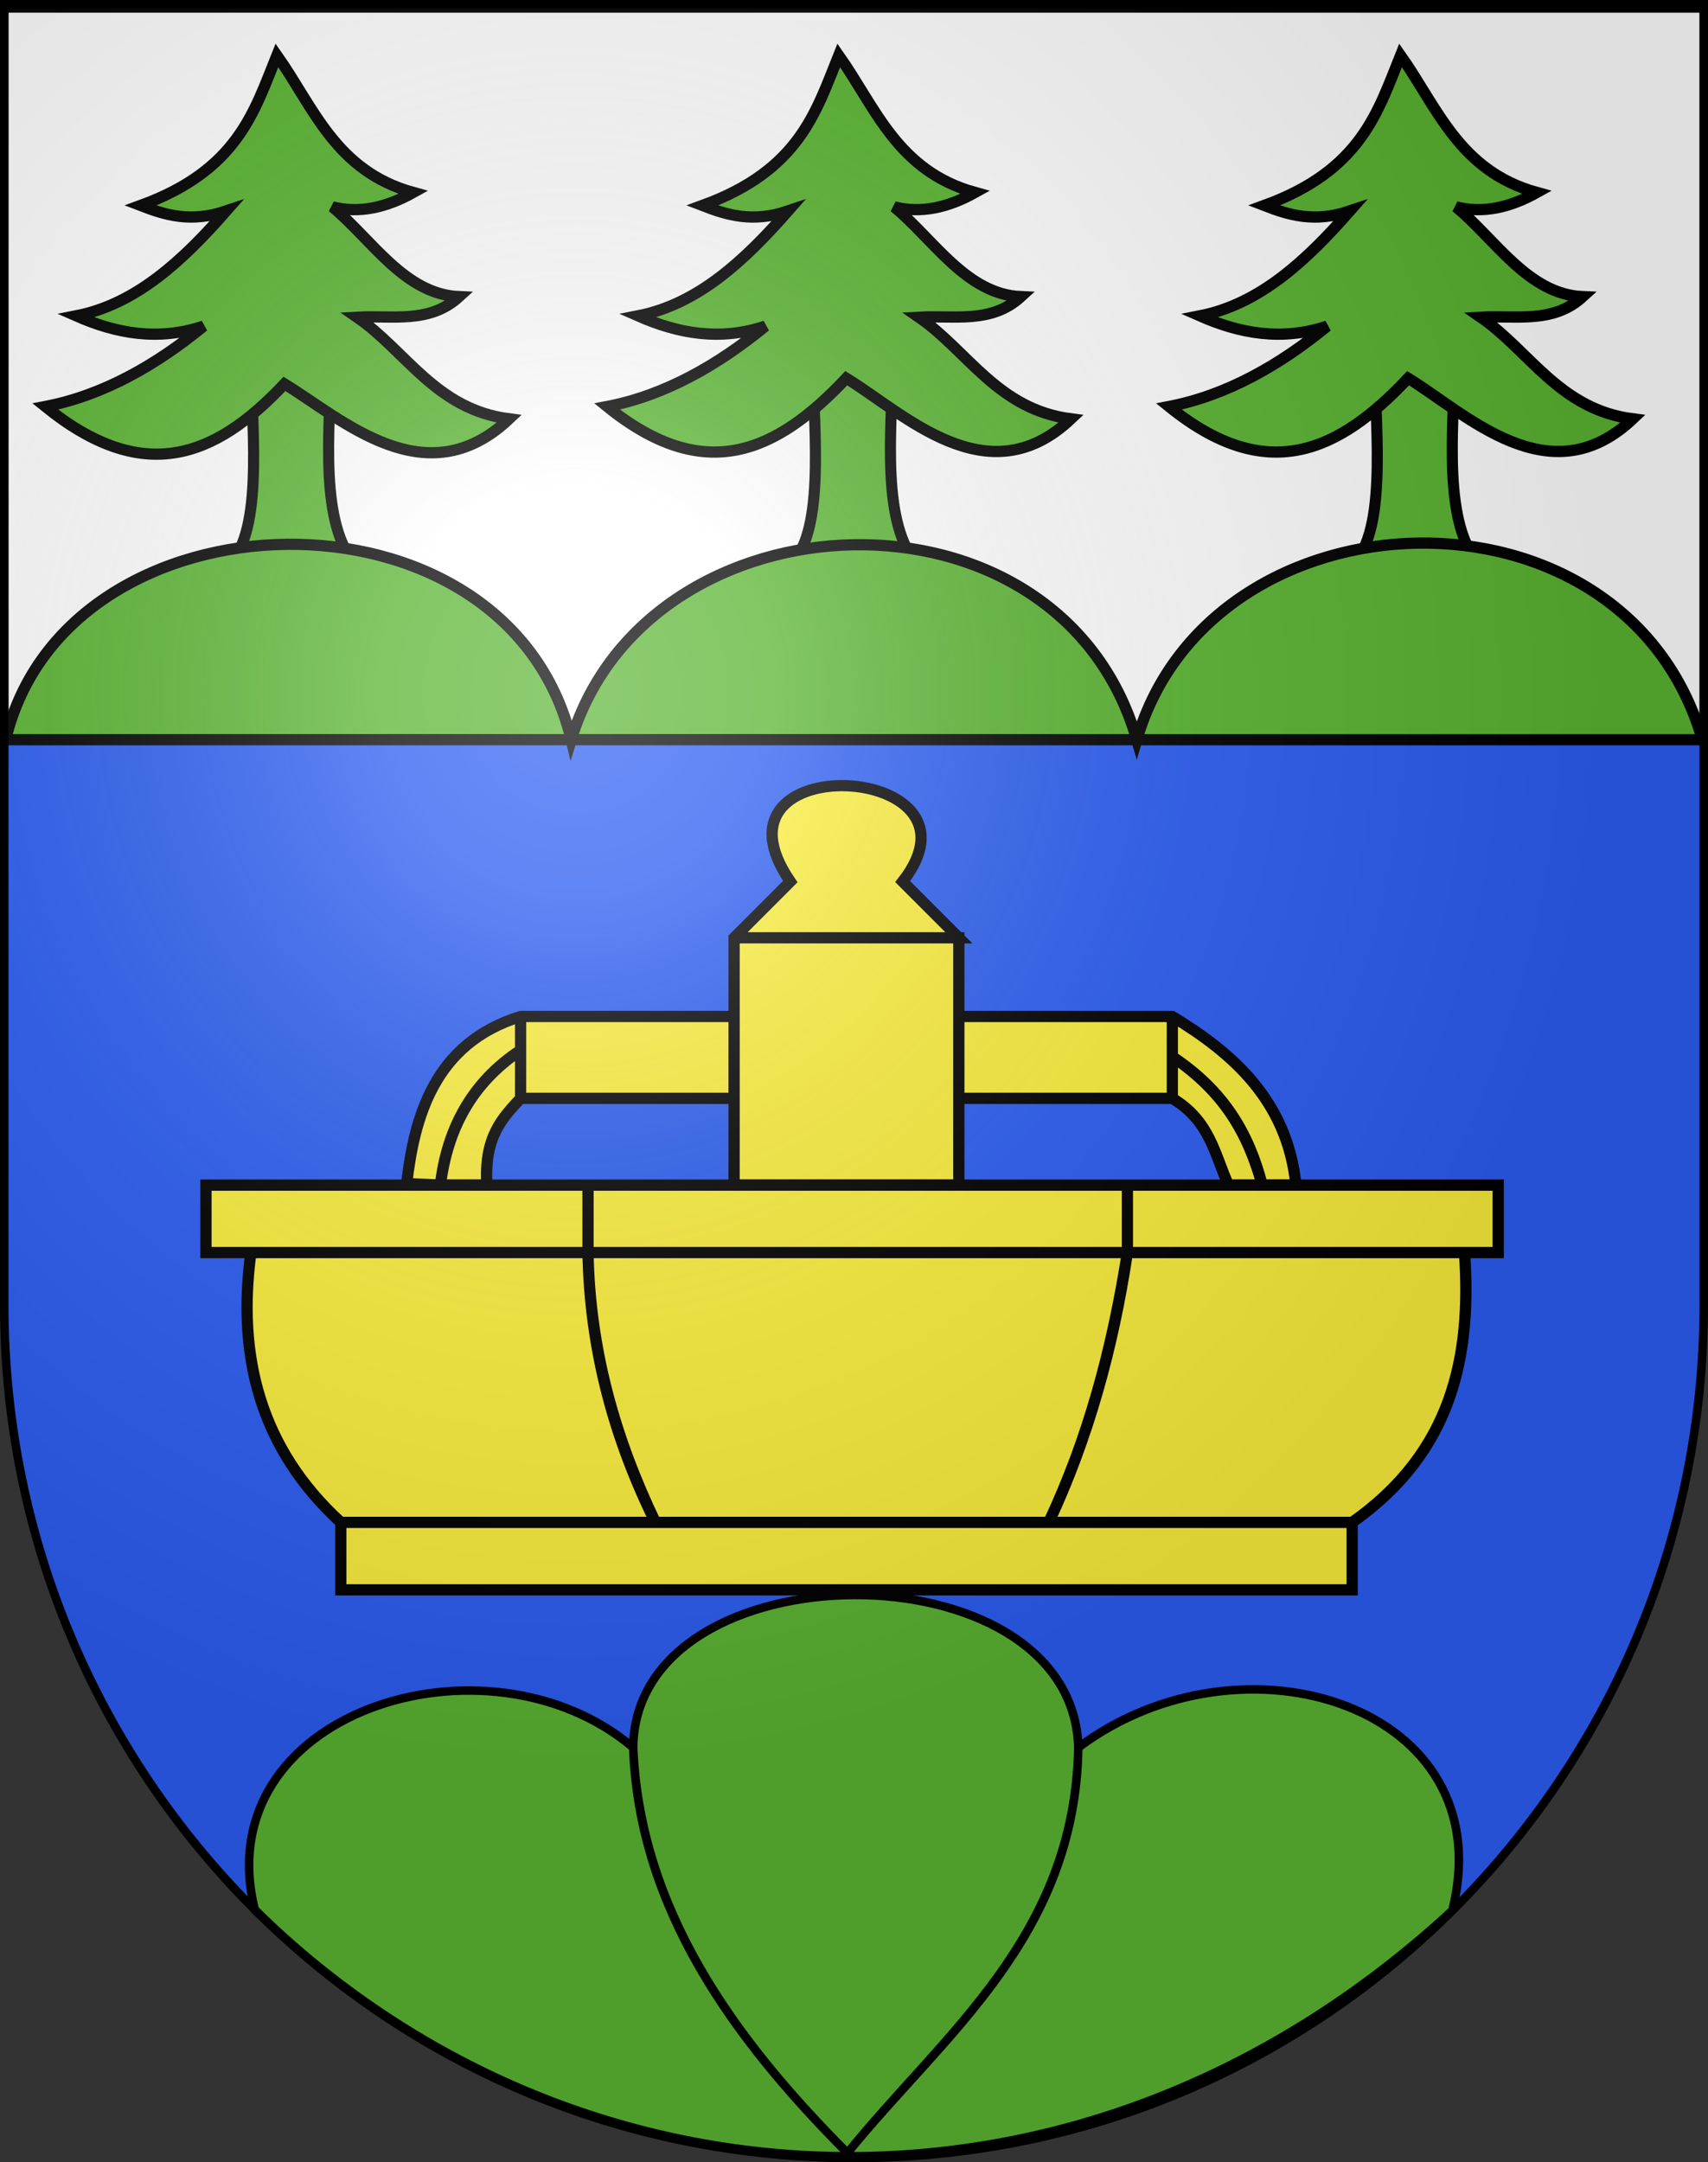 <?xml version="1.0" encoding="UTF-8" standalone="no"?>
<svg
   xmlns:dc="http://purl.org/dc/elements/1.1/"
   xmlns:cc="http://web.resource.org/cc/"
   xmlns:rdf="http://www.w3.org/1999/02/22-rdf-syntax-ns#"
   xmlns:svg="http://www.w3.org/2000/svg"
   xmlns="http://www.w3.org/2000/svg"
   xmlns:xlink="http://www.w3.org/1999/xlink"
   xmlns:sodipodi="http://sodipodi.sourceforge.net/DTD/sodipodi-0.dtd"
   xmlns:inkscape="http://www.inkscape.org/namespaces/inkscape"
   height="763"
   width="603"
   version="1.0"
   id="svg20"
   sodipodi:version="0.32"
   inkscape:version="0.44.1"
   sodipodi:docname="Rüti bei Riggisberg-coat of arms.svg"
   sodipodi:docbase="F:\Mis Documentos\Mis imágenes\Encyclopédie\Escudos de Suiza">
  <rect width="100%" height="100%" fill="#333333" stroke="none"/>
  <defs
     id="defs29">
    <linearGradient
       id="linearGradient2893">
      <stop
         style="stop-color:#ffffff;stop-opacity:0.314;"
         offset="0"
         id="stop2895" />
      <stop
         id="stop2897"
         offset="0.19"
         style="stop-color:#ffffff;stop-opacity:0.251;" />
      <stop
         style="stop-color:#6b6b6b;stop-opacity:0.125;"
         offset="0.6"
         id="stop2901" />
      <stop
         style="stop-color:#000000;stop-opacity:0.125;"
         offset="1"
         id="stop2899" />
    </linearGradient>
    <linearGradient
       id="linearGradient2955">
      <stop
         style="stop-color:white;stop-opacity:0;"
         offset="0"
         id="stop2965" />
      <stop
         style="stop-color:black;stop-opacity:0.646;"
         offset="1"
         id="stop2959" />
    </linearGradient>
    <radialGradient
       inkscape:collect="always"
       xlink:href="#linearGradient2893"
       id="radialGradient3236"
       gradientUnits="userSpaceOnUse"
       gradientTransform="matrix(1.215,1.531577e-24,1.464684e-23,1.267,-839.192,-490.489)"
       cx="858.042"
       cy="579.933"
       fx="858.042"
       fy="579.933"
       r="300" />
  </defs>
  <sodipodi:namedview
     inkscape:window-height="682"
     inkscape:window-width="1024"
     inkscape:pageshadow="2"
     inkscape:pageopacity="0.0"
     guidetolerance="10.0"
     gridtolerance="10.0"
     objecttolerance="10.0"
     borderopacity="1.0"
     bordercolor="#666666"
     pagecolor="#ffffff"
     id="base"
     inkscape:zoom="0.34754056"
     inkscape:cx="312.79954"
     inkscape:cy="326.78882"
     inkscape:window-x="-4"
     inkscape:window-y="-4"
     inkscape:current-layer="layer2"
     showgrid="true"
     showguides="true"
     inkscape:guide-bbox="true" />
  <desc
     id="desc22">Coat of Arms of Canton of Freiburg (Fribourg)</desc>
  <g
     inkscape:groupmode="layer"
     id="layer1"
     inkscape:label="Fond écu"
     style="display:inline"
     sodipodi:insensitive="true">
    <path
       id="path1899"
       d="M 1.5,1.5 L 1.5,460.368 C 1.5,626.678 135.815,761.5 301.5,761.5 C 467.185,761.5 601.5,626.678 601.5,460.368 L 601.5,1.5 L 1.5,1.5 z "
       style="fill:#2b5df2;fill-opacity:1" />
  </g>
  <g
     inkscape:groupmode="layer"
     id="layer2"
     inkscape:label="Meubles"
     sodipodi:insensitive="true">
    <rect
       style="opacity:1;fill:white;fill-opacity:1;fill-rule:nonzero;stroke:black;stroke-width:2.969;stroke-miterlimit:4;stroke-dasharray:none;stroke-opacity:1"
       id="rect50437"
       width="600.031"
       height="253.616"
       x="1.484"
       y="2.984" />
    <g
       id="g47728"
       transform="matrix(3.967,0,0,3.967,-2497.966,-2269.758)">
      <path
         style="fill:#5ab532;fill-opacity:1;fill-rule:evenodd;stroke:black;stroke-width:0.987px;stroke-linecap:butt;stroke-linejoin:miter;stroke-opacity:1"
         d="M 760.384,620.97 C 757.965,616.2 759.356,607.66 759.103,602.457 L 752.02,602.457 C 751.859,607.877 753.197,617.205 750.859,621.319 L 760.384,620.97 z "
         id="path44125"
         sodipodi:nodetypes="ccccc" />
      <path
         style="fill:#5ab532;fill-opacity:1;fill-rule:evenodd;stroke:black;stroke-width:1px;stroke-linecap:butt;stroke-linejoin:miter;stroke-opacity:1"
         d="M 775,609.419 C 768.479,608.582 765.821,603.378 761.464,600.379 C 764.577,600.193 767.886,600.986 770.549,598.549 C 765.686,598.336 762.785,593.466 759.268,590.562 C 761.667,591.173 764.065,590.619 766.464,589.281 C 759.546,587.37 757.611,581.723 754.33,577.085 C 752.301,582.112 750.832,587.299 742.196,590.439 C 744.393,591.288 746.661,591.996 749.817,590.927 C 745.929,595.352 741.8,599.21 736.464,600.256 C 740.033,601.828 743.749,602.515 747.804,601.17 C 743.598,604.608 738.901,607.323 733.719,608.321 C 742.36,615.313 748.745,612.458 755,605.804 C 760.094,608.903 767.566,616.443 775,609.419 z "
         id="path44127"
         sodipodi:nodetypes="ccccccccccccc" />
    </g>
    <g
       id="g47732"
       transform="matrix(3.967,0,0,3.967,-2497.966,-2269.758)">
      <path
         sodipodi:nodetypes="ccccc"
         id="path42351"
         d="M 710.384,620.97 C 707.965,616.2 709.356,607.66 709.103,602.457 L 702.02,602.457 C 701.859,607.877 703.197,617.205 700.859,621.319 L 710.384,620.97 z "
         style="fill:#5ab532;fill-opacity:1;fill-rule:evenodd;stroke:black;stroke-width:0.987px;stroke-linecap:butt;stroke-linejoin:miter;stroke-opacity:1" />
      <path
         sodipodi:nodetypes="ccccccccccccc"
         id="path43238"
         d="M 725,609.419 C 718.479,608.582 715.821,603.378 711.464,600.379 C 714.577,600.193 717.886,600.986 720.549,598.549 C 715.686,598.336 712.785,593.466 709.268,590.562 C 711.667,591.173 714.065,590.619 716.464,589.281 C 709.546,587.37 707.611,581.723 704.33,577.085 C 702.301,582.112 700.832,587.299 692.196,590.439 C 694.393,591.288 696.661,591.996 699.817,590.927 C 695.929,595.352 691.8,599.21 686.464,600.256 C 690.033,601.828 693.749,602.515 697.804,601.17 C 693.598,604.608 688.901,607.323 683.719,608.321 C 692.36,615.313 698.745,612.458 705,605.804 C 710.094,608.903 717.566,616.443 725,609.419 z "
         style="fill:#5ab532;fill-opacity:1;fill-rule:evenodd;stroke:black;stroke-width:1px;stroke-linecap:butt;stroke-linejoin:miter;stroke-opacity:1" />
    </g>
    <g
       id="g47736"
       transform="matrix(3.967,0,0,3.967,-2497.966,-2269.758)">
      <path
         style="fill:#5ab532;fill-opacity:1;fill-rule:evenodd;stroke:black;stroke-width:0.987px;stroke-linecap:butt;stroke-linejoin:miter;stroke-opacity:1"
         d="M 660.384,620.97 C 657.965,616.2 659.356,607.66 659.103,602.457 L 652.02,602.457 C 651.859,607.877 653.197,617.205 650.859,621.319 L 660.384,620.97 z "
         id="path44129"
         sodipodi:nodetypes="ccccc" />
      <path
         style="fill:#5ab532;fill-opacity:1;fill-rule:evenodd;stroke:black;stroke-width:1px;stroke-linecap:butt;stroke-linejoin:miter;stroke-opacity:1"
         d="M 675,609.419 C 668.479,608.582 665.821,603.378 661.464,600.379 C 664.577,600.193 667.886,600.986 670.549,598.549 C 665.686,598.336 662.785,593.466 659.268,590.562 C 661.667,591.173 664.065,590.619 666.464,589.281 C 659.546,587.37 657.611,581.723 654.33,577.085 C 652.301,582.112 650.832,587.299 642.196,590.439 C 644.393,591.288 646.661,591.996 649.817,590.927 C 645.929,595.352 641.8,599.21 636.464,600.256 C 640.033,601.828 643.749,602.515 647.804,601.17 C 643.598,604.608 638.901,607.323 633.719,608.321 C 642.36,615.313 648.745,612.962 655,606.309 C 660.094,609.408 667.566,616.443 675,609.419 z "
         id="path44131"
         sodipodi:nodetypes="ccccccccccccc" />
    </g>
    <path
       style="fill:#5ab532;fill-opacity:1;fill-rule:evenodd;stroke:black;stroke-width:3.967px;stroke-linecap:butt;stroke-linejoin:miter;stroke-opacity:1"
       d="M 1.984,261.016 L 601.016,261.016 C 573.592,166.038 427.643,171.01 401.339,261.016 C 373.94,166.25 228.666,172.351 201.661,261.016 C 178.998,167.197 23.258,170.983 1.984,261.016 z "
       id="path41464"
       sodipodi:nodetypes="ccccc" />
    <path
       style="fill:#5ab532;fill-opacity:1;fill-rule:evenodd;stroke:black;stroke-width:3;stroke-linecap:butt;stroke-linejoin:miter;stroke-miterlimit:4;stroke-dasharray:none;stroke-opacity:1"
       d="M 89.963,673.938 C 201.669,783.594 380.72,795.924 512.726,674.208 C 530.881,601.941 438.615,573.102 380.688,616.676 C 379.576,683.691 332.904,718.118 299.188,759.747 C 332.977,717.906 379.405,683.716 380.688,616.676 C 378.703,544.374 224.268,545.396 223.548,616.676 C 225.572,673.295 258.592,719.088 299.188,759.747 C 258.254,718.695 225.913,673.224 223.548,616.676 C 172.237,573.103 72.556,603.957 89.963,673.938 z "
       id="path9020"
       sodipodi:nodetypes="ccccccccc" />
    <g
       id="g48625"
       transform="translate(0,30)">
      <path
         sodipodi:nodetypes="ccccccccccccccccccc"
         id="path45956"
         d="M 183.794,357.58 L 413.886,357.58 L 413.886,328.694 L 413.886,357.58 C 427.269,365.53 428.804,377.429 433.722,388.201 L 445.623,388.201 C 440.868,369.836 432.117,354.977 413.886,342.877 C 432.216,355.253 440.613,369.944 445.623,388.201 L 457.525,388.201 C 454.445,357.849 434.428,341.151 413.886,328.694 L 183.794,328.694 C 153.149,338.133 146.27,364.495 143.578,387.63 L 155.479,388.201 C 157.882,368.815 166.201,352.387 183.794,340.596 C 166.348,352.002 157.72,368.812 155.479,388.201 L 171.893,388.201 C 170.833,370.955 177.464,364.478 183.794,357.58 L 183.794,328.694 L 183.794,357.58 z "
         style="fill:#fcef3c;fill-opacity:1;fill-rule:evenodd;stroke:black;stroke-width:3.967px;stroke-linecap:butt;stroke-linejoin:miter;stroke-opacity:1" />
      <path
         sodipodi:nodetypes="ccccccccc"
         id="path45069"
         d="M 338.511,388.201 L 338.511,300.925 L 259.169,300.925 L 338.511,300.925 L 318.676,281.089 C 351.732,238.757 246.203,233.218 279.005,281.089 L 259.169,300.925 L 259.169,388.201 L 338.511,388.201 z "
         style="fill:#fcef3c;fill-opacity:1;fill-rule:evenodd;stroke:black;stroke-width:3.967px;stroke-linecap:butt;stroke-linejoin:miter;stroke-opacity:1" />
      <path
         sodipodi:nodetypes="ccccccccccccccccccccccccccc"
         id="path44182"
         d="M 120.321,531.016 L 477.36,531.016 L 477.36,507.214 L 120.321,507.214 L 477.36,507.214 C 512.561,482.51 519.633,448.805 517.031,412.003 L 528.932,412.003 L 517.031,412.003 L 88.584,412.003 L 517.031,412.003 L 528.932,412.003 L 528.932,388.201 L 398.018,388.201 L 398.018,412.003 C 392.964,445.541 384.142,477.627 370.248,507.214 C 384.119,477.784 392.701,445.995 398.018,412.003 L 398.018,388.201 L 207.597,388.201 L 207.597,412.003 C 208.202,446.465 216.929,477.882 231.4,507.214 C 217.165,477.577 208.163,446.196 207.597,412.003 L 207.597,388.201 L 72.716,388.201 L 72.716,412.003 L 88.584,412.003 C 83.612,448.688 91.871,481.163 120.321,507.214 L 120.321,531.016 z "
         style="fill:#fcef3c;fill-opacity:1;fill-rule:evenodd;stroke:black;stroke-width:3.967px;stroke-linecap:butt;stroke-linejoin:miter;stroke-opacity:1" />
    </g>
  </g>
  <g
     inkscape:groupmode="layer"
     id="layer3"
     inkscape:label="Reflet final"
     style="display:inline"
     sodipodi:insensitive="true">
    <path
       style="fill:url(#radialGradient3236);fill-opacity:1"
       d="M 1.5,1.5 L 1.5,460.368 C 1.5,626.679 135.815,761.5 301.5,761.5 C 467.185,761.5 601.5,626.679 601.5,460.368 L 601.5,1.5 L 1.5,1.5 z "
       id="path2346" />
  </g>
  <g
     inkscape:groupmode="layer"
     id="layer4"
     inkscape:label="Contour final"
     style="display:inline"
     sodipodi:insensitive="true">
    <path
       style="fill:none;fill-opacity:1;stroke:black;stroke-width:3;stroke-miterlimit:4;stroke-dasharray:none;stroke-opacity:1"
       d="M 1.5,1.5 L 1.5,460.368 C 1.5,626.679 135.815,761.5 301.5,761.5 C 467.185,761.5 601.5,626.679 601.5,460.368 L 601.5,1.5 L 1.5,1.5 z "
       id="path3239" />
  </g>
</svg>
